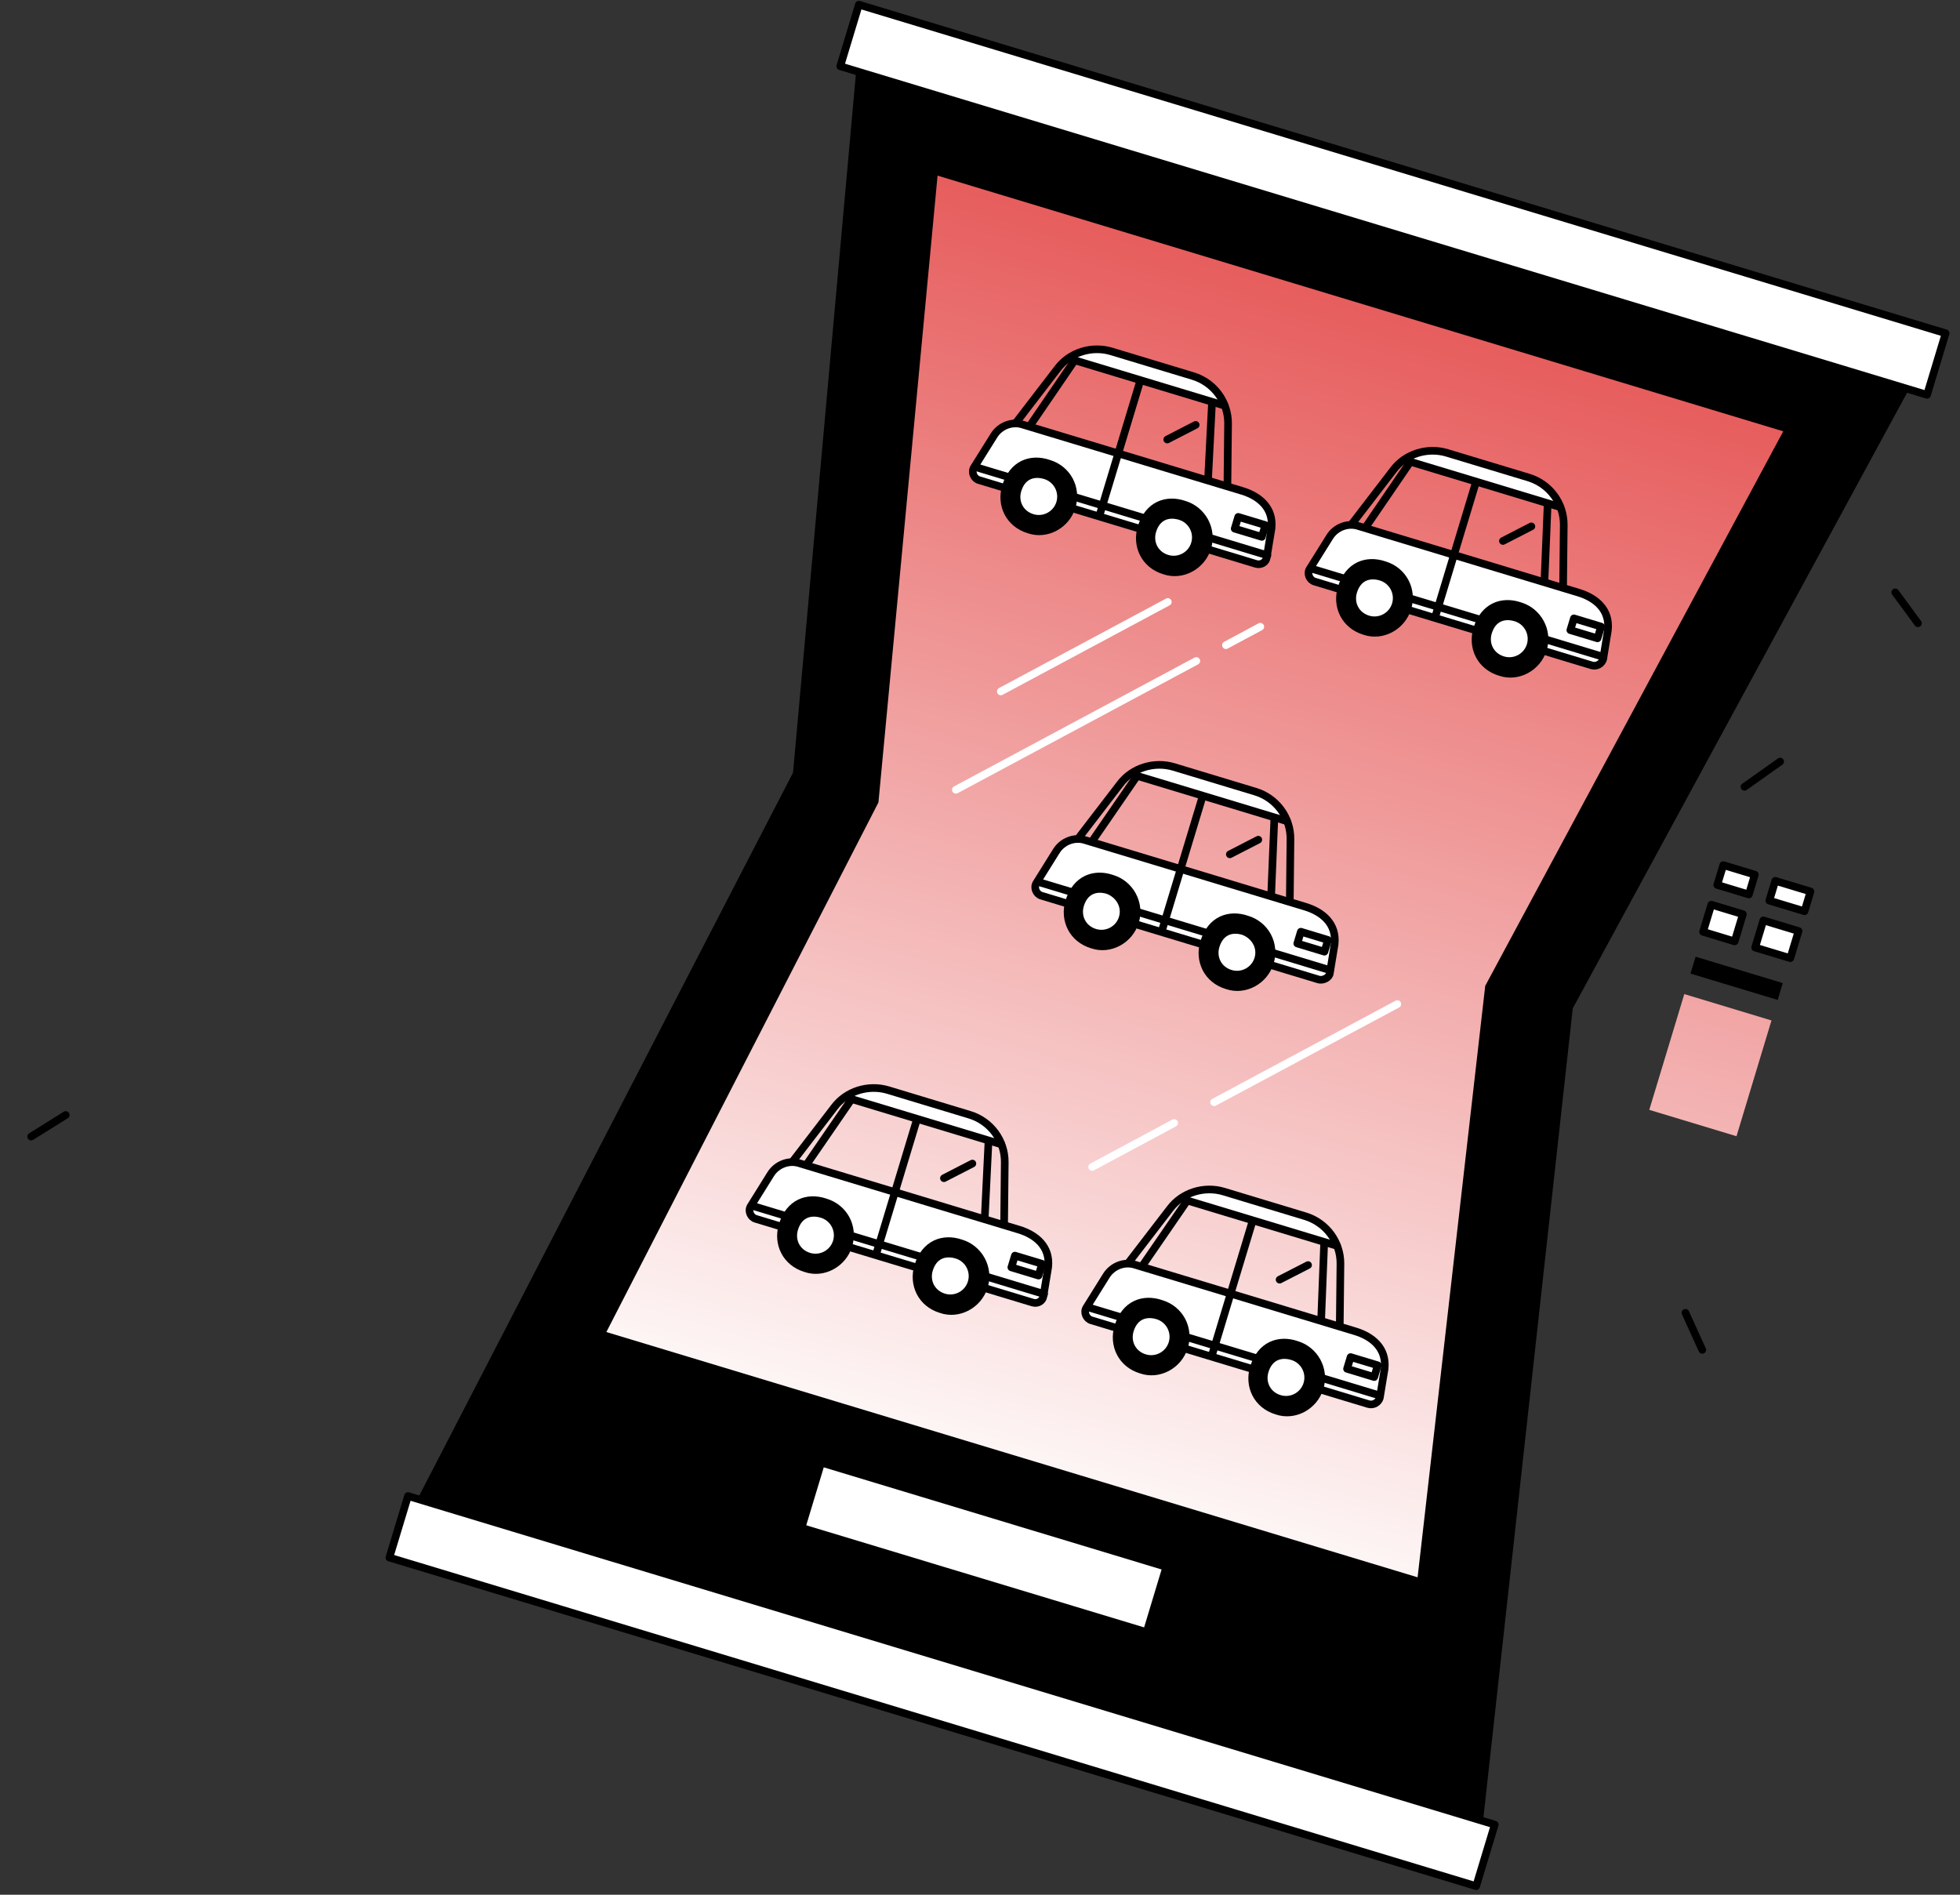 <svg width="60" height="58" viewBox="0 0 60 58" fill="none" xmlns="http://www.w3.org/2000/svg">
<rect x="0" y="0" width="60" height="58" fill="#333333" stroke="none"/>
<path d="M58.916 11.035L26.299 1.173L24.277 23.65L12.782 45.883L45.399 55.744L48.146 30.867L58.916 11.035Z" fill="black"/>
<path d="M18.562 40.775L43.396 48.283L45.466 30.178L54.589 13.203L28.701 5.376L26.891 24.563L18.562 40.775Z" fill="url(#paint0_linear_208_1690)"/>
<path d="M36.622 20.233C34.256 21.501 31.685 22.878 29.26 24.177" stroke="white" stroke-width="0.234" stroke-miterlimit="10" stroke-linecap="round" stroke-linejoin="round"/>
<path d="M38.581 19.185C38.23 19.373 37.879 19.561 37.528 19.75" stroke="white" stroke-width="0.234" stroke-miterlimit="10" stroke-linecap="round" stroke-linejoin="round"/>
<path d="M35.945 34.376C35.098 34.83 34.28 35.268 33.433 35.722" stroke="white" stroke-width="0.234" stroke-miterlimit="10" stroke-linecap="round" stroke-linejoin="round"/>
<path d="M42.776 30.736C40.906 31.738 39.036 32.74 37.166 33.741" stroke="white" stroke-width="0.234" stroke-miterlimit="10" stroke-linecap="round" stroke-linejoin="round"/>
<path d="M35.749 18.427L30.636 21.166" stroke="white" stroke-width="0.234" stroke-miterlimit="10" stroke-linecap="round" stroke-linejoin="round"/>
<path d="M35.705 47.965L25.139 44.771L24.535 46.768L35.102 49.962L35.705 47.965Z" fill="white" stroke="black" stroke-width="0.234" stroke-miterlimit="10" stroke-linecap="round" stroke-linejoin="round"/>
<path d="M45.758 55.853L12.49 45.795L11.92 47.679L45.189 57.737L45.758 55.853Z" fill="white" stroke="black" stroke-width="0.234" stroke-miterlimit="10" stroke-linecap="round" stroke-linejoin="round"/>
<path d="M59.56 10.201L26.292 0.143L25.722 2.028L58.991 12.086L59.56 10.201Z" fill="white" stroke="black" stroke-width="0.234" stroke-miterlimit="10" stroke-linecap="round" stroke-linejoin="round"/>
<path d="M37.172 11.929C37.02 11.785 36.839 11.657 36.657 11.528L33.83 10.674C33.453 10.707 33.085 10.791 32.719 10.95L37.43 12.374C37.381 12.212 37.28 12.059 37.172 11.929Z" fill="white"/>
<path d="M37.572 15.061L30.999 13.074L32.372 11.286C32.743 10.786 33.419 10.574 34.025 10.757L36.515 11.51C37.166 11.707 37.598 12.303 37.594 12.963L37.572 15.061Z" stroke="black" stroke-width="0.234" stroke-miterlimit="10" stroke-linecap="round" stroke-linejoin="round"/>
<path d="M38.449 17.261L29.969 14.697C29.812 14.65 29.725 14.452 29.817 14.308L30.435 13.32C30.619 13.033 30.979 12.897 31.293 12.992L38.023 15.026C38.539 15.182 38.994 15.54 38.923 16.18L38.777 17.066C38.759 17.208 38.606 17.308 38.449 17.261Z" fill="white" stroke="black" stroke-width="0.234" stroke-miterlimit="10" stroke-linecap="round" stroke-linejoin="round"/>
<path d="M32.712 10.972L37.49 12.417" stroke="black" stroke-width="0.234" stroke-miterlimit="10" stroke-linecap="round" stroke-linejoin="round"/>
<path d="M37.102 12.324L36.982 14.663" stroke="black" stroke-width="0.234" stroke-miterlimit="10" stroke-linecap="round" stroke-linejoin="round"/>
<path d="M34.904 11.659L33.663 15.765" stroke="black" stroke-width="0.234" stroke-miterlimit="10" stroke-linecap="round" stroke-linejoin="round"/>
<path d="M32.885 11.049L31.567 12.977" stroke="black" stroke-width="0.234" stroke-miterlimit="10" stroke-linecap="round" stroke-linejoin="round"/>
<path d="M36.603 13.006L35.732 13.454" stroke="black" stroke-width="0.234" stroke-miterlimit="10" stroke-linecap="round" stroke-linejoin="round"/>
<path d="M38.737 16.074L37.905 15.823L37.797 16.183L38.628 16.434L38.737 16.074Z" fill="white" stroke="black" stroke-width="0.234" stroke-miterlimit="10" stroke-linecap="round" stroke-linejoin="round"/>
<path d="M29.892 14.306L38.798 16.999" stroke="black" stroke-width="0.234" stroke-miterlimit="10" stroke-linecap="round" stroke-linejoin="round"/>
<path d="M32.922 15.541C32.733 16.169 32.061 16.529 31.462 16.323C30.789 16.12 30.496 15.468 30.679 14.863C30.91 14.1 31.541 13.874 32.14 14.08C32.768 14.27 33.112 14.913 32.922 15.541Z" fill="black"/>
<path d="M32.451 15.398C32.342 15.757 31.963 15.961 31.604 15.852C31.222 15.737 31.041 15.364 31.15 15.005C31.285 14.556 31.638 14.443 31.997 14.551C32.356 14.66 32.559 15.039 32.451 15.398Z" fill="white" stroke="black" stroke-width="0.234" stroke-miterlimit="10" stroke-linecap="round" stroke-linejoin="round"/>
<path d="M37.072 16.796C36.882 17.424 36.21 17.784 35.611 17.578C34.938 17.375 34.646 16.723 34.829 16.117C35.059 15.355 35.691 15.129 36.29 15.335C36.895 15.518 37.262 16.167 37.072 16.796Z" fill="black"/>
<path d="M36.578 16.646C36.47 17.005 36.09 17.209 35.731 17.1C35.35 16.985 35.169 16.612 35.277 16.253C35.413 15.804 35.765 15.691 36.124 15.799C36.483 15.908 36.687 16.287 36.578 16.646Z" fill="white" stroke="black" stroke-width="0.234" stroke-miterlimit="10" stroke-linecap="round" stroke-linejoin="round"/>
<path d="M47.448 15.035C47.296 14.891 47.114 14.763 46.933 14.635L44.106 13.78C43.729 13.813 43.361 13.897 42.995 14.056L47.706 15.48C47.657 15.319 47.556 15.166 47.448 15.035Z" fill="white"/>
<path d="M47.848 18.168L41.275 16.18L42.648 14.392C43.019 13.892 43.695 13.68 44.301 13.864L46.791 14.616C47.442 14.813 47.874 15.409 47.87 16.069L47.848 18.168Z" stroke="black" stroke-width="0.234" stroke-miterlimit="10" stroke-linecap="round" stroke-linejoin="round"/>
<path d="M48.725 20.367L40.245 17.803C40.088 17.756 40.001 17.558 40.093 17.415L40.711 16.426C40.895 16.139 41.255 16.003 41.569 16.098L48.321 18.14C48.837 18.296 49.292 18.653 49.221 19.293L49.076 20.179C49.035 20.314 48.882 20.415 48.725 20.367Z" fill="white" stroke="black" stroke-width="0.234" stroke-miterlimit="10" stroke-linecap="round" stroke-linejoin="round"/>
<path d="M42.988 14.078L47.766 15.523" stroke="black" stroke-width="0.234" stroke-miterlimit="10" stroke-linecap="round" stroke-linejoin="round"/>
<path d="M47.377 15.43L47.28 17.776" stroke="black" stroke-width="0.234" stroke-miterlimit="10" stroke-linecap="round" stroke-linejoin="round"/>
<path d="M45.18 14.765L43.939 18.871" stroke="black" stroke-width="0.234" stroke-miterlimit="10" stroke-linecap="round" stroke-linejoin="round"/>
<path d="M43.161 14.155L41.843 16.083" stroke="black" stroke-width="0.234" stroke-miterlimit="10" stroke-linecap="round" stroke-linejoin="round"/>
<path d="M46.879 16.112L46.008 16.56" stroke="black" stroke-width="0.234" stroke-miterlimit="10" stroke-linecap="round" stroke-linejoin="round"/>
<path d="M49.013 19.181L48.181 18.929L48.072 19.289L48.904 19.54L49.013 19.181Z" fill="white" stroke="black" stroke-width="0.234" stroke-miterlimit="10" stroke-linecap="round" stroke-linejoin="round"/>
<path d="M40.167 17.413L49.074 20.105" stroke="black" stroke-width="0.234" stroke-miterlimit="10" stroke-linecap="round" stroke-linejoin="round"/>
<path d="M43.198 18.647C43.008 19.275 42.337 19.635 41.738 19.43C41.065 19.226 40.772 18.575 40.955 17.969C41.186 17.206 41.817 16.981 42.416 17.186C43.044 17.376 43.388 18.019 43.198 18.647Z" fill="black"/>
<path d="M42.727 18.505C42.618 18.863 42.239 19.067 41.88 18.958C41.498 18.843 41.317 18.47 41.426 18.111C41.561 17.663 41.914 17.549 42.273 17.657C42.632 17.766 42.835 18.146 42.727 18.505Z" fill="white" stroke="black" stroke-width="0.234" stroke-miterlimit="10" stroke-linecap="round" stroke-linejoin="round"/>
<path d="M47.348 19.902C47.158 20.53 46.486 20.89 45.887 20.684C45.214 20.481 44.922 19.829 45.105 19.224C45.335 18.461 45.967 18.235 46.566 18.441C47.171 18.624 47.538 19.274 47.348 19.902Z" fill="black"/>
<path d="M46.854 19.753C46.746 20.111 46.366 20.315 46.007 20.206C45.626 20.091 45.444 19.718 45.553 19.359C45.689 18.91 46.041 18.797 46.4 18.905C46.759 19.014 46.963 19.394 46.854 19.753Z" fill="white" stroke="black" stroke-width="0.234" stroke-miterlimit="10" stroke-linecap="round" stroke-linejoin="round"/>
<path d="M30.336 34.542C30.184 34.398 30.003 34.269 29.821 34.141L26.994 33.286C26.617 33.319 26.249 33.404 25.883 33.562L30.594 34.987C30.544 34.825 30.444 34.672 30.336 34.542Z" fill="white"/>
<path d="M30.736 37.674L24.163 35.687L25.536 33.898C25.907 33.399 26.583 33.187 27.189 33.37L29.679 34.123C30.33 34.319 30.762 34.915 30.758 35.575L30.736 37.674Z" stroke="black" stroke-width="0.234" stroke-miterlimit="10" stroke-linecap="round" stroke-linejoin="round"/>
<path d="M31.613 39.873L23.133 37.31C22.976 37.262 22.889 37.065 22.982 36.921L23.599 35.932C23.783 35.646 24.143 35.509 24.457 35.604L31.187 37.639C31.703 37.795 32.158 38.153 32.087 38.792L31.941 39.679C31.923 39.82 31.77 39.921 31.613 39.873Z" fill="white" stroke="black" stroke-width="0.234" stroke-miterlimit="10" stroke-linecap="round" stroke-linejoin="round"/>
<path d="M25.876 33.585L30.654 35.029" stroke="black" stroke-width="0.234" stroke-miterlimit="10" stroke-linecap="round" stroke-linejoin="round"/>
<path d="M30.259 34.959L30.146 37.276" stroke="black" stroke-width="0.234" stroke-miterlimit="10" stroke-linecap="round" stroke-linejoin="round"/>
<path d="M28.06 34.294L26.826 38.377" stroke="black" stroke-width="0.234" stroke-miterlimit="10" stroke-linecap="round" stroke-linejoin="round"/>
<path d="M26.042 33.684L24.732 35.589" stroke="black" stroke-width="0.234" stroke-miterlimit="10" stroke-linecap="round" stroke-linejoin="round"/>
<path d="M29.767 35.618L28.896 36.066" stroke="black" stroke-width="0.234" stroke-miterlimit="10" stroke-linecap="round" stroke-linejoin="round"/>
<path d="M31.901 38.687L31.069 38.436L30.96 38.795L31.792 39.047L31.901 38.687Z" fill="white" stroke="black" stroke-width="0.234" stroke-miterlimit="10" stroke-linecap="round" stroke-linejoin="round"/>
<path d="M23.055 36.919L31.961 39.612" stroke="black" stroke-width="0.234" stroke-miterlimit="10" stroke-linecap="round" stroke-linejoin="round"/>
<path d="M26.086 38.154C25.896 38.782 25.224 39.142 24.626 38.936C23.953 38.733 23.66 38.081 23.843 37.475C24.074 36.712 24.705 36.487 25.304 36.693C25.932 36.883 26.276 37.525 26.086 38.154Z" fill="black"/>
<path d="M25.615 38.011C25.506 38.37 25.127 38.573 24.768 38.465C24.386 38.35 24.205 37.977 24.314 37.618C24.449 37.169 24.802 37.055 25.161 37.164C25.52 37.272 25.723 37.652 25.615 38.011Z" fill="white" stroke="black" stroke-width="0.234" stroke-miterlimit="10" stroke-linecap="round" stroke-linejoin="round"/>
<path d="M30.236 39.408C30.046 40.036 29.374 40.396 28.775 40.191C28.102 39.987 27.81 39.336 27.993 38.73C28.223 37.967 28.855 37.742 29.453 37.947C30.059 38.13 30.426 38.78 30.236 39.408Z" fill="black"/>
<path d="M29.742 39.259C29.634 39.618 29.254 39.821 28.895 39.713C28.514 39.597 28.332 39.224 28.441 38.865C28.577 38.417 28.929 38.303 29.288 38.412C29.647 38.52 29.851 38.9 29.742 39.259Z" fill="white" stroke="black" stroke-width="0.234" stroke-miterlimit="10" stroke-linecap="round" stroke-linejoin="round"/>
<path d="M40.612 37.648C40.46 37.504 40.278 37.376 40.097 37.247L37.27 36.393C36.893 36.426 36.525 36.51 36.158 36.669L40.869 38.093C40.82 37.931 40.719 37.778 40.612 37.648Z" fill="white"/>
<path d="M41.011 40.78L34.438 38.793L35.812 37.005C36.183 36.505 36.859 36.293 37.465 36.476L39.955 37.229C40.605 37.426 41.037 38.022 41.034 38.681L41.011 40.78Z" stroke="black" stroke-width="0.234" stroke-miterlimit="10" stroke-linecap="round" stroke-linejoin="round"/>
<path d="M41.889 42.98L33.409 40.416C33.252 40.369 33.165 40.171 33.257 40.028L33.874 39.039C34.059 38.752 34.418 38.616 34.733 38.711L41.485 40.752C42.001 40.908 42.456 41.266 42.385 41.906L42.239 42.792C42.199 42.927 42.046 43.027 41.889 42.98Z" fill="white" stroke="black" stroke-width="0.234" stroke-miterlimit="10" stroke-linecap="round" stroke-linejoin="round"/>
<path d="M36.151 36.691L40.929 38.136" stroke="black" stroke-width="0.234" stroke-miterlimit="10" stroke-linecap="round" stroke-linejoin="round"/>
<path d="M40.535 38.065L40.444 40.389" stroke="black" stroke-width="0.234" stroke-miterlimit="10" stroke-linecap="round" stroke-linejoin="round"/>
<path d="M38.336 37.401L37.102 41.483" stroke="black" stroke-width="0.234" stroke-miterlimit="10" stroke-linecap="round" stroke-linejoin="round"/>
<path d="M36.317 36.79L35.006 38.696" stroke="black" stroke-width="0.234" stroke-miterlimit="10" stroke-linecap="round" stroke-linejoin="round"/>
<path d="M40.043 38.725L39.171 39.172" stroke="black" stroke-width="0.234" stroke-miterlimit="10" stroke-linecap="round" stroke-linejoin="round"/>
<path d="M42.176 41.793L41.345 41.542L41.236 41.901L42.068 42.153L42.176 41.793Z" fill="white" stroke="black" stroke-width="0.234" stroke-miterlimit="10" stroke-linecap="round" stroke-linejoin="round"/>
<path d="M33.331 40.025L42.237 42.718" stroke="black" stroke-width="0.234" stroke-miterlimit="10" stroke-linecap="round" stroke-linejoin="round"/>
<path d="M36.362 41.26C36.172 41.888 35.5 42.248 34.901 42.042C34.228 41.839 33.936 41.187 34.119 40.581C34.349 39.819 34.981 39.593 35.58 39.799C36.208 39.989 36.552 40.632 36.362 41.26Z" fill="black"/>
<path d="M35.891 41.117C35.782 41.476 35.402 41.68 35.043 41.571C34.662 41.456 34.481 41.083 34.589 40.724C34.725 40.275 35.078 40.161 35.437 40.27C35.796 40.379 35.999 40.758 35.891 41.117Z" fill="white" stroke="black" stroke-width="0.234" stroke-miterlimit="10" stroke-linecap="round" stroke-linejoin="round"/>
<path d="M40.512 42.514C40.322 43.143 39.65 43.502 39.051 43.297C38.378 43.093 38.085 42.442 38.269 41.836C38.499 41.074 39.13 40.848 39.729 41.054C40.335 41.237 40.702 41.886 40.512 42.514Z" fill="black"/>
<path d="M40.018 42.365C39.909 42.724 39.529 42.928 39.17 42.819C38.789 42.704 38.608 42.331 38.717 41.972C38.852 41.523 39.205 41.41 39.564 41.518C39.923 41.627 40.126 42.006 40.018 42.365Z" fill="white" stroke="black" stroke-width="0.234" stroke-miterlimit="10" stroke-linecap="round" stroke-linejoin="round"/>
<path d="M39.111 24.634C38.959 24.49 38.777 24.362 38.596 24.233L35.769 23.379C35.392 23.412 35.024 23.496 34.657 23.655L39.368 25.079C39.29 24.933 39.212 24.787 39.111 24.634Z" fill="white"/>
<path d="M39.482 27.782L32.909 25.795L34.282 24.006C34.653 23.507 35.329 23.295 35.935 23.478L38.425 24.231C39.076 24.427 39.508 25.023 39.504 25.683L39.482 27.782Z" stroke="black" stroke-width="0.234" stroke-miterlimit="10" stroke-linecap="round" stroke-linejoin="round"/>
<path d="M40.359 29.982L31.879 27.418C31.722 27.37 31.635 27.173 31.727 27.029L32.344 26.041C32.529 25.754 32.889 25.617 33.203 25.712L39.955 27.754C40.471 27.91 40.926 28.268 40.855 28.907L40.709 29.794C40.698 29.913 40.516 30.029 40.359 29.982Z" fill="white" stroke="black" stroke-width="0.234" stroke-miterlimit="10" stroke-linecap="round" stroke-linejoin="round"/>
<path d="M34.621 23.693L39.4 25.138" stroke="black" stroke-width="0.234" stroke-miterlimit="10" stroke-linecap="round" stroke-linejoin="round"/>
<path d="M39.011 25.045L38.914 27.39" stroke="black" stroke-width="0.234" stroke-miterlimit="10" stroke-linecap="round" stroke-linejoin="round"/>
<path d="M36.813 24.38L35.578 28.463" stroke="black" stroke-width="0.234" stroke-miterlimit="10" stroke-linecap="round" stroke-linejoin="round"/>
<path d="M34.795 23.77L33.484 25.675" stroke="black" stroke-width="0.234" stroke-miterlimit="10" stroke-linecap="round" stroke-linejoin="round"/>
<path d="M38.519 25.704L37.648 26.152" stroke="black" stroke-width="0.234" stroke-miterlimit="10" stroke-linecap="round" stroke-linejoin="round"/>
<path d="M40.653 28.773L39.822 28.521L39.713 28.881L40.544 29.132L40.653 28.773Z" fill="white" stroke="black" stroke-width="0.234" stroke-miterlimit="10" stroke-linecap="round" stroke-linejoin="round"/>
<path d="M31.808 27.005L40.714 29.697" stroke="black" stroke-width="0.234" stroke-miterlimit="10" stroke-linecap="round" stroke-linejoin="round"/>
<path d="M34.86 28.246C34.67 28.874 33.998 29.234 33.4 29.028C32.727 28.825 32.434 28.173 32.617 27.567C32.848 26.805 33.479 26.579 34.078 26.785C34.684 26.968 35.05 27.618 34.86 28.246Z" fill="black"/>
<path d="M34.367 28.097C34.259 28.456 33.879 28.659 33.52 28.55C33.139 28.435 32.958 28.062 33.066 27.703C33.202 27.255 33.554 27.141 33.913 27.249C34.266 27.38 34.476 27.738 34.367 28.097Z" fill="white" stroke="black" stroke-width="0.234" stroke-miterlimit="10" stroke-linecap="round" stroke-linejoin="round"/>
<path d="M38.989 29.494C38.799 30.122 38.127 30.482 37.528 30.276C36.855 30.073 36.562 29.421 36.745 28.816C36.976 28.053 37.607 27.828 38.206 28.033C38.834 28.223 39.178 28.866 38.989 29.494Z" fill="black"/>
<path d="M38.517 29.351C38.408 29.71 38.029 29.914 37.67 29.805C37.288 29.69 37.107 29.317 37.216 28.958C37.352 28.509 37.704 28.396 38.063 28.504C38.415 28.635 38.626 28.992 38.517 29.351Z" fill="white" stroke="black" stroke-width="0.234" stroke-miterlimit="10" stroke-linecap="round" stroke-linejoin="round"/>
<path d="M54.229 31.237L51.56 30.43L50.488 33.974L53.158 34.781L54.229 31.237Z" fill="url(#paint1_linear_208_1690)"/>
<path d="M53.719 26.774L52.753 26.482L52.569 27.088L53.536 27.381L53.719 26.774Z" fill="white" stroke="black" stroke-width="0.234" stroke-miterlimit="10" stroke-linecap="round" stroke-linejoin="round"/>
<path d="M53.353 27.985L52.387 27.693L52.135 28.524L53.102 28.817L53.353 27.985Z" fill="white" stroke="black" stroke-width="0.234" stroke-miterlimit="10" stroke-linecap="round" stroke-linejoin="round"/>
<path d="M55.057 28.5L53.98 28.174L53.729 29.005L54.806 29.33L55.057 28.5Z" fill="white" stroke="black" stroke-width="0.234" stroke-miterlimit="10" stroke-linecap="round" stroke-linejoin="round"/>
<path d="M55.423 27.289L54.346 26.963L54.163 27.569L55.24 27.894L55.423 27.289Z" fill="white" stroke="black" stroke-width="0.234" stroke-miterlimit="10" stroke-linecap="round" stroke-linejoin="round"/>
<path d="M54.575 30.093L51.906 29.286L51.749 29.802L54.419 30.609L54.575 30.093Z" fill="black"/>
<path d="M58.018 18.133L58.713 19.079" stroke="black" stroke-width="0.234" stroke-miterlimit="10" stroke-linecap="round" stroke-linejoin="round"/>
<path d="M54.495 23.312L53.403 24.085" stroke="black" stroke-width="0.234" stroke-miterlimit="10" stroke-linecap="round" stroke-linejoin="round"/>
<path d="M51.596 40.186L52.111 41.322" stroke="black" stroke-width="0.234" stroke-miterlimit="10" stroke-linecap="round" stroke-linejoin="round"/>
<path d="M2.012 34.131L0.954 34.792" stroke="black" stroke-width="0.234" stroke-miterlimit="10" stroke-linecap="round" stroke-linejoin="round"/>
<defs>
<linearGradient id="paint0_linear_208_1690" x1="44.339" y1="0.37" x2="30.276" y2="46.888" gradientUnits="userSpaceOnUse">
<stop stop-color="#E13737"/>
<stop offset="1" stop-color="white"/>
</linearGradient>
<linearGradient id="paint1_linear_208_1690" x1="60.62" y1="5.293" x2="46.556" y2="51.81" gradientUnits="userSpaceOnUse">
<stop stop-color="#E13737"/>
<stop offset="1" stop-color="white"/>
</linearGradient>
</defs>
</svg>
